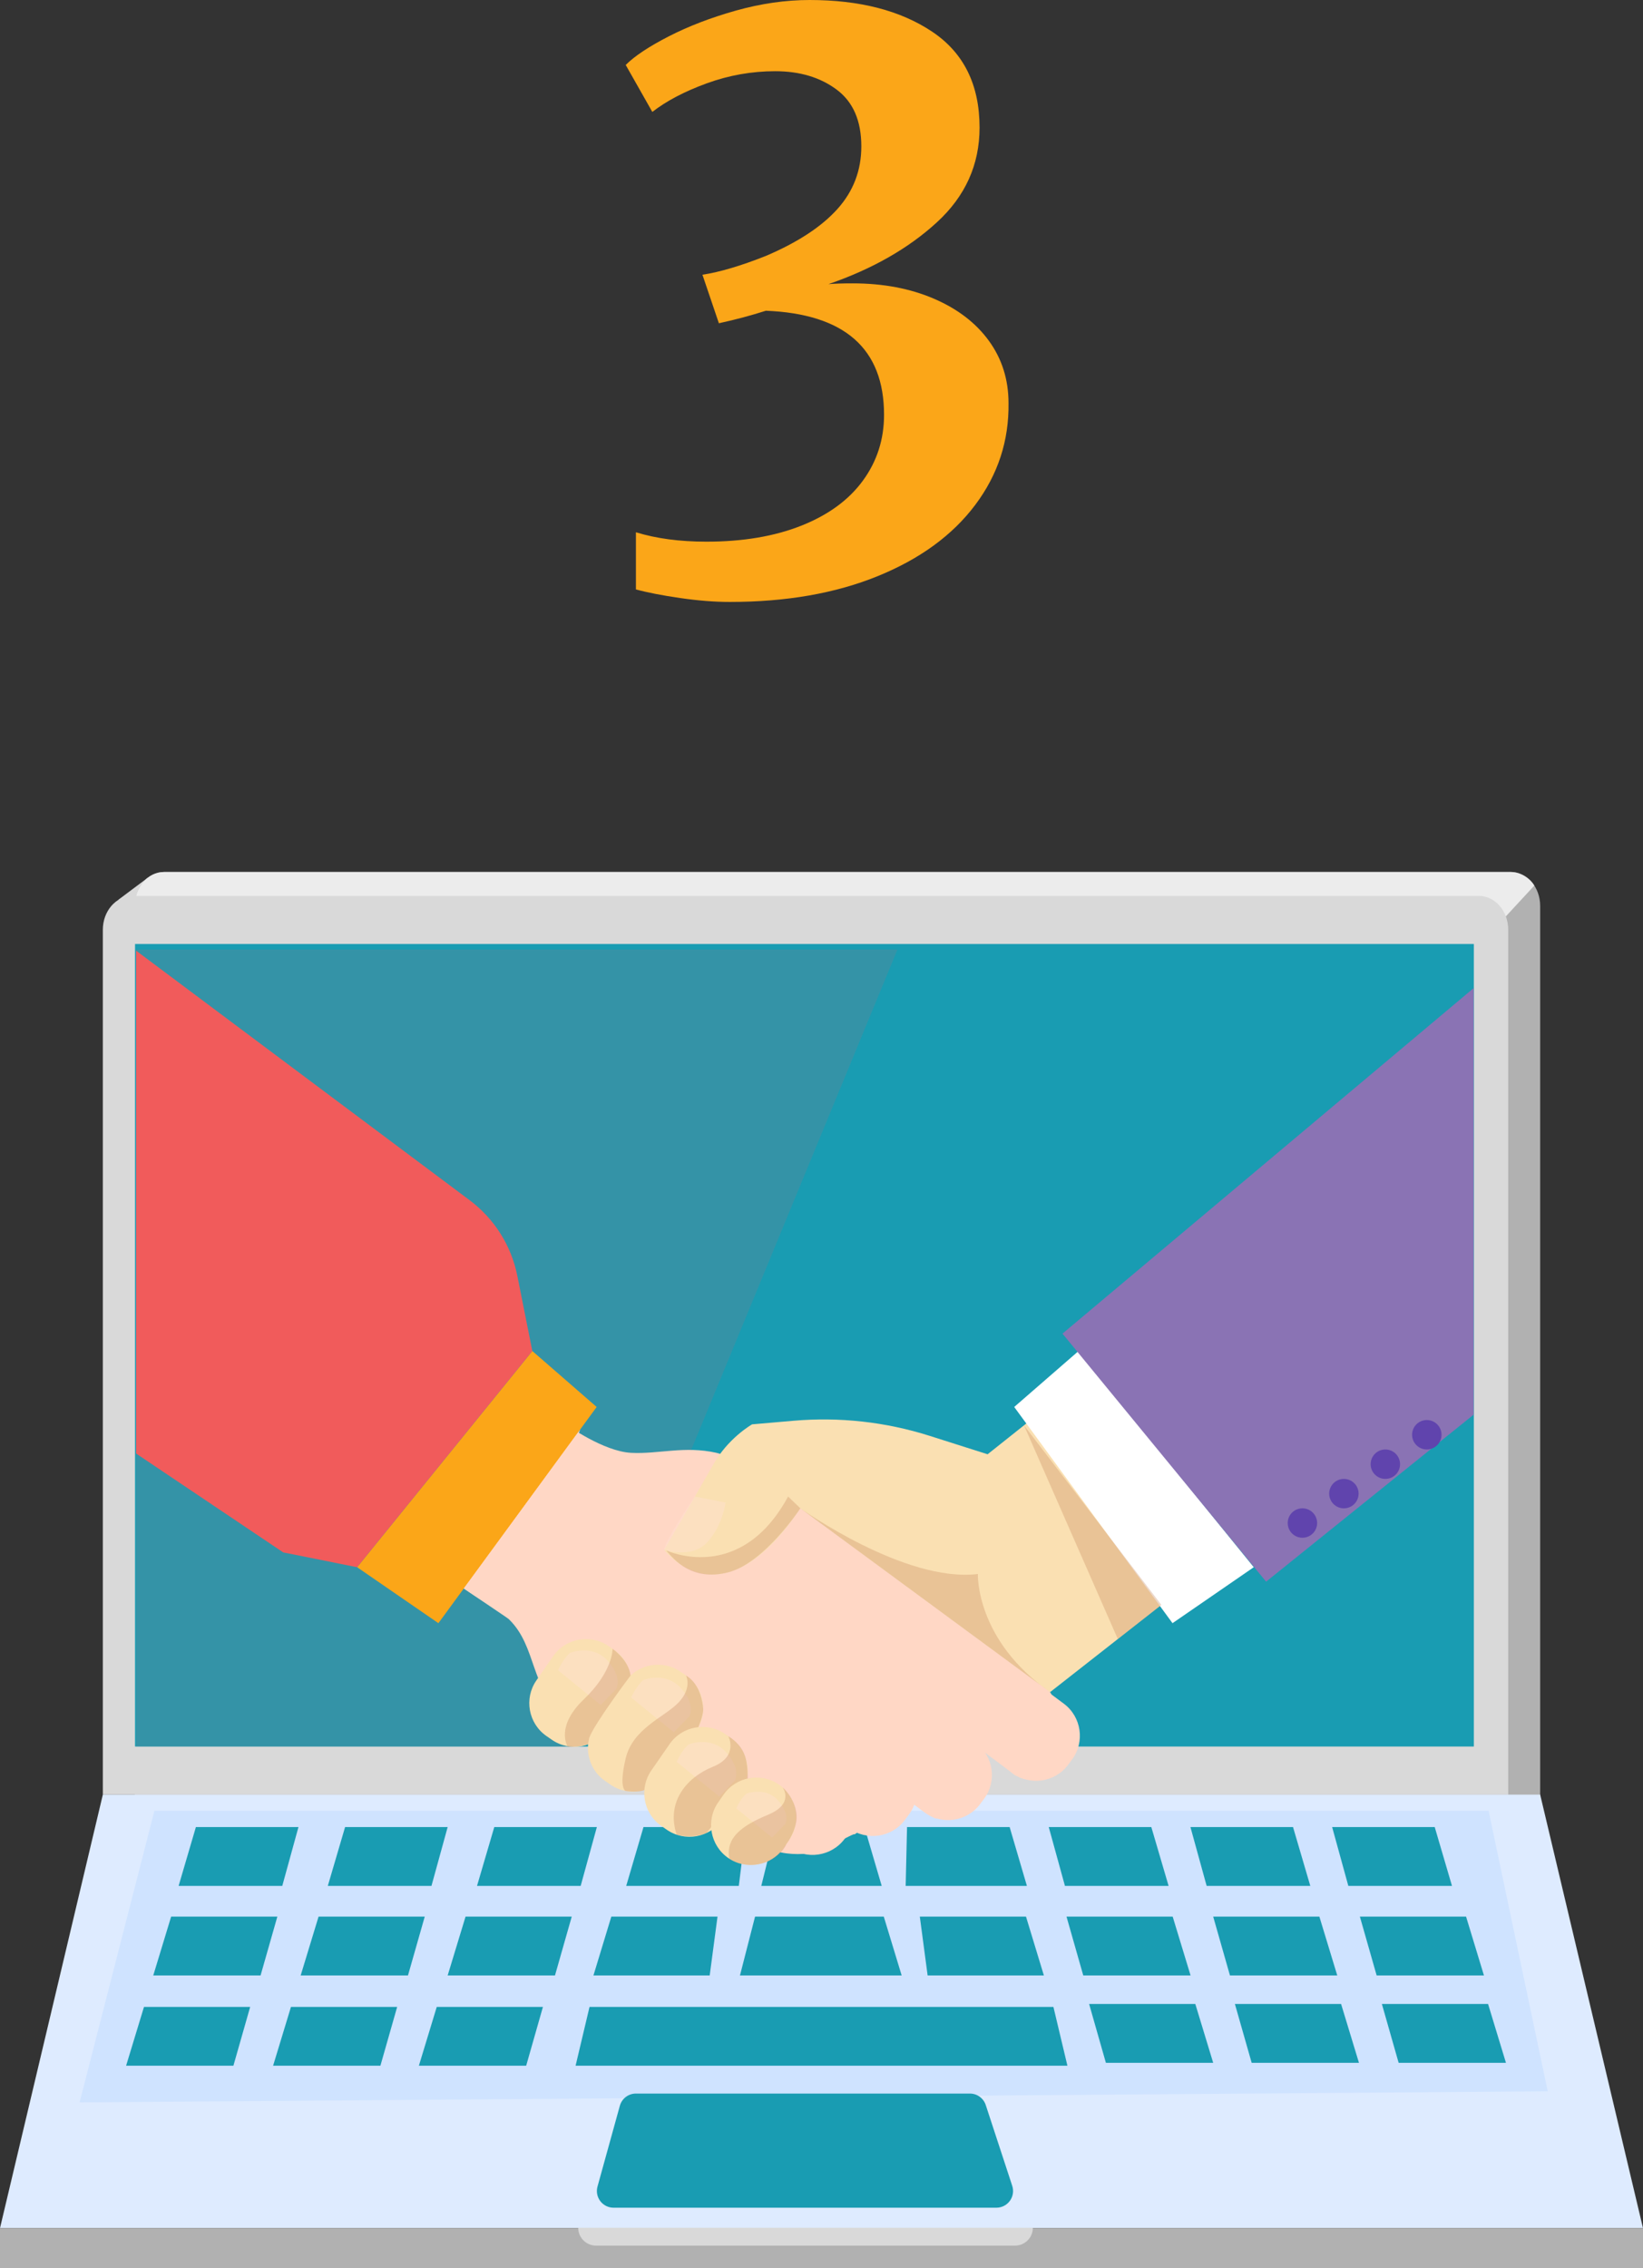 <svg xmlns="http://www.w3.org/2000/svg" xmlns:xlink="http://www.w3.org/1999/xlink" id="Vrstva_1" x="0px" y="0px" width="167.918px" height="231.821px" viewBox="0 0 167.918 231.821" xml:space="preserve"><rect x="0" y="0" width="167.918" height="231.821" fill="#333333" stroke="none"/><g>	<g>		<path fill="#FBA618" d="M69.512,61.12c-1.84-0.268-3.348-0.56-4.52-0.88V54.4c2.08,0.64,4.48,0.96,7.2,0.96   c3.732,0,6.972-0.547,9.72-1.641c2.746-1.092,4.84-2.626,6.28-4.6c1.44-1.973,2.159-4.213,2.159-6.72   c0-6.772-4.027-10.32-12.08-10.641c-1.493,0.48-3.094,0.908-4.799,1.28l-1.681-4.96c1.761-0.267,3.92-0.906,6.479-1.92   c3.253-1.387,5.693-2.986,7.32-4.8c1.627-1.813,2.44-3.946,2.44-6.4c0-2.612-0.84-4.546-2.521-5.8   c-1.68-1.253-3.773-1.88-6.279-1.88c-2.4,0-4.734,0.414-7,1.24c-2.268,0.827-4.12,1.8-5.561,2.92l-2.72-4.8   c0.906-0.906,2.372-1.881,4.399-2.921s4.32-1.92,6.881-2.64C77.792,0.36,80.299,0,82.752,0c5.12,0,9.293,1.08,12.52,3.24   s4.841,5.428,4.841,9.8c0,3.788-1.454,7.014-4.36,9.68c-2.907,2.668-6.6,4.774-11.08,6.32c0.586-0.053,1.412-0.08,2.48-0.08   c3.092,0,5.853,0.521,8.279,1.561s4.307,2.479,5.641,4.319c1.332,1.84,2,3.96,2,6.36c0.053,3.84-1.08,7.308-3.4,10.4   c-2.32,3.094-5.64,5.52-9.96,7.279c-4.319,1.761-9.36,2.641-15.12,2.641C73.045,61.521,71.352,61.387,69.512,61.12z"></path>	</g>	<g>		<g>			<g>				<g>					<path fill="#513983" d="M152.282,123.653v0.002V123.653z"></path>				</g>			</g>			<g>				<g>					<path fill="#513983" d="M37.536,178.421c-0.218,0-0.42-0.144-0.484-0.363l-7.571-25.897c-0.078-0.268,0.075-0.549,0.343-0.627      c0.268-0.077,0.549,0.075,0.627,0.343l7.572,25.897c0.078,0.269-0.076,0.549-0.344,0.626      C37.632,178.415,37.583,178.421,37.536,178.421z"></path>				</g>			</g>			<g>				<g>					<path fill="#513983" d="M32.887,160.96c-0.024,0-0.048-0.002-0.073-0.006c-0.275-0.04-0.467-0.295-0.428-0.571l2.807-19.455      c0.039-0.276,0.296-0.468,0.572-0.427c0.275,0.039,0.467,0.295,0.428,0.571l-2.807,19.454      C33.351,160.778,33.134,160.96,32.887,160.96z"></path>				</g>				<g>					<path fill="#513983" d="M33.548,162.175c-0.026,0-0.053-0.002-0.078-0.006c-0.266-0.041-6.629-1.143-19.809-12.299      c-0.213-0.18-0.239-0.498-0.06-0.711s0.499-0.24,0.712-0.06c12.906,10.923,19.25,12.06,19.313,12.07      c0.274,0.045,0.462,0.305,0.419,0.58C34.005,161.998,33.792,162.175,33.548,162.175z"></path>				</g>				<g>					<path fill="#513983" d="M23.126,146.931c-0.229,0-0.438-0.157-0.492-0.39l-4.18-17.938c-0.063-0.272,0.105-0.543,0.377-0.606      c0.274-0.063,0.545,0.105,0.607,0.377l4.18,17.938c0.063,0.271-0.105,0.542-0.377,0.606      C23.202,146.927,23.164,146.931,23.126,146.931z"></path>				</g>			</g>			<g>				<g>					<path fill="#513983" d="M135.279,185.863c-0.032,0-0.063-0.004-0.094-0.01c-0.233-0.046-0.409-0.253-0.407-0.5l0.307-33.924      c0.002-0.279,0.23-0.502,0.509-0.501s0.504,0.23,0.501,0.511l-0.307,33.924C135.786,185.641,135.558,185.865,135.279,185.863z"></path>				</g>			</g>			<g>				<g>					<polygon fill="#D9D9D9" points="12.093,91.96 15.117,89.695 13.553,92.578      "></polygon>					<path fill="#B1B1B1" d="M16.772,89.119h137.639c1.654,0,2.997,1.551,2.997,3.461v88.389v2.646H13.774v-2.646V92.58      C13.774,90.669,15.117,89.119,16.772,89.119z"></path>					<path fill="#ECECEC" d="M154.411,89.119H16.772c-1.655,0-2.998,1.551-2.998,3.461v19.089l134.499-11.923l8.537-9.238      C156.335,89.683,155.289,89.119,154.411,89.119z"></path>					<path fill="#D9D9D9" d="M10.51,183.414h143.633V95.026c0-1.912-1.342-3.461-2.997-3.461H13.507      c-1.654,0-2.997,1.549-2.997,3.461V183.414z"></path>					<rect x="13.801" y="96.478" fill="#199CB2" width="136.829" height="82.021"></rect>					<polygon opacity="0.32" fill="#6D8192" points="91.722,97.046 13.913,97.046 13.913,178.5 58.146,178.5      "></polygon>				</g>				<polygon fill="#DEEBFF" points="167.917,227.716 0,227.716 10.51,183.414 157.408,183.414     "></polygon>				<polygon fill="#CFE3FF" points="158.182,213.737 8.135,214.869 15.781,185.065 152.137,185.065     "></polygon>				<rect y="227.716" fill="#B1B1B1" width="167.917" height="4.104"></rect>				<g>					<polygon fill="#199CB2" points="60.251,205.109 58.826,211.121 109.092,211.121 107.661,205.109      "></polygon>					<g>						<polygon fill="#199CB2" points="152.083,204.811 153.912,210.824 142.944,210.824 141.231,204.811       "></polygon>						<polygon fill="#199CB2" points="137.062,204.811 138.889,210.824 127.923,210.824 126.209,204.811       "></polygon>						<polygon fill="#199CB2" points="122.163,204.811 123.991,210.824 113.024,210.824 111.31,204.811       "></polygon>					</g>					<g>						<polygon fill="#199CB2" points="14.716,205.109 12.888,211.121 23.854,211.121 25.568,205.109       "></polygon>						<polygon fill="#199CB2" points="29.737,205.109 27.911,211.121 38.878,211.121 40.591,205.109       "></polygon>						<polygon fill="#199CB2" points="44.637,205.109 42.81,211.121 53.776,211.121 55.489,205.109       "></polygon>					</g>					<g>						<polygon fill="#199CB2" points="32.558,195.882 30.729,201.896 41.696,201.896 43.41,195.882       "></polygon>						<polygon fill="#199CB2" points="47.58,195.882 45.752,201.896 56.72,201.896 58.433,195.882       "></polygon>						<polygon fill="#199CB2" points="62.479,195.882 60.651,201.896 72.532,201.896 73.331,195.882       "></polygon>					</g>					<g>						<g>							<polygon fill="#199CB2" points="17.491,195.882 15.663,201.896 26.631,201.896 28.345,195.882        "></polygon>						</g>						<g>							<polygon fill="#199CB2" points="149.835,195.882 151.663,201.896 140.696,201.896 138.982,195.882        "></polygon>						</g>						<g>							<polygon fill="#199CB2" points="134.843,195.882 136.671,201.896 125.704,201.896 123.991,195.882        "></polygon>						</g>						<g>							<polygon fill="#199CB2" points="119.851,195.882 121.679,201.896 110.712,201.896 108.999,195.882        "></polygon>						</g>						<g>							<polygon fill="#199CB2" points="104.859,195.882 106.687,201.896 94.806,201.896 94.007,195.882        "></polygon>						</g>						<g>							<polygon fill="#199CB2" points="90.324,195.882 92.152,201.896 75.626,201.896 77.168,195.882        "></polygon>						</g>					</g>					<g>						<g>							<polygon fill="#199CB2" points="20.021,186.728 18.255,192.742 28.849,192.742 30.504,186.728        "></polygon>						</g>						<g>							<polygon fill="#199CB2" points="35.269,186.728 33.503,192.742 44.097,192.742 45.752,186.728        "></polygon>						</g>						<g>							<polygon fill="#199CB2" points="50.517,186.728 48.752,192.742 59.346,192.742 61.001,186.728        "></polygon>						</g>						<g>							<polygon fill="#199CB2" points="65.767,186.728 64.001,192.742 75.508,192.742 76.249,186.728        "></polygon>						</g>						<g>							<polygon fill="#199CB2" points="146.631,186.728 148.396,192.742 137.802,192.742 136.147,186.728        "></polygon>						</g>						<g>							<polygon fill="#199CB2" points="132.149,186.728 133.915,192.742 123.321,192.742 121.665,186.728        "></polygon>						</g>						<g>							<polygon fill="#199CB2" points="117.667,186.728 119.433,192.742 108.839,192.742 107.184,186.728        "></polygon>						</g>						<g>							<polygon fill="#199CB2" points="103.187,186.728 104.952,192.742 92.561,192.742 92.702,186.728        "></polygon>						</g>						<g>							<polygon fill="#199CB2" points="88.347,186.728 90.112,192.742 77.805,192.742 79.295,186.728        "></polygon>						</g>					</g>				</g>				<g>					<path fill="#199CB2" d="M99.126,213.966c0.737,0,1.391,0.475,1.62,1.174l2.706,8.256c0.171,0.52,0.082,1.089-0.239,1.532      c-0.32,0.442-0.834,0.704-1.38,0.704H62.708c-0.533,0-1.035-0.248-1.357-0.672s-0.428-0.975-0.286-1.487l2.284-8.257      c0.203-0.738,0.877-1.25,1.643-1.25H99.126z"></path>				</g>				<path fill="#D9D9D9" d="M105.56,227.682c0,1.007-0.816,1.825-1.823,1.825H60.917c-1.008,0-1.824-0.818-1.824-1.825H105.56z"></path>			</g>		</g>		<g id="XMLID_86_">			<path id="XMLID_179_" fill="#FFD7C5" d="M57.982,145.67c0,0,3.699,2.664,6.511,2.812c2.811,0.148,5.475-0.739,8.729,0    c3.256,0.74,10.869,7.359,10.869,7.359l22.2,15.797c0,0,3.033,2.736,1.331,6.139c-1.701,3.403-5.4,1.406-8.137,0    c0,0,1.775,1.924,1.034,3.921c-0.738,1.998-4.067,4.069-7.841,0.888c0,0,0,2.737-2.219,3.626    c-2.221,0.887-3.848,1.332-5.032,2.293c-1.182,0.962-5.179,1.628-7.693,0s-18.636-11.093-21.2-14.249    c-2.565-3.156-1.9-7.329-5.729-9.698c-3.83-2.371-4.747-3.218-4.747-3.218L57.982,145.67z"></path>			<g id="XMLID_170_">				<path id="XMLID_177_" fill="#FFD7C5" d="M103.457,181.202l-24.292-18.094c-1.799-1.339-2.175-3.906-0.835-5.705l0.401-0.539     c1.34-1.799,3.907-2.173,5.706-0.834l24.292,18.092c1.798,1.341,2.174,3.908,0.834,5.705l-0.401,0.54     C107.822,182.165,105.255,182.541,103.457,181.202z"></path>				<path id="XMLID_175_" fill="#FFD7C5" d="M94.466,185.216l-24.291-18.094c-1.799-1.339-2.175-3.905-0.835-5.704l0.401-0.539     c1.341-1.8,3.908-2.174,5.706-0.835l24.291,18.093c1.798,1.339,2.175,3.906,0.835,5.705l-0.402,0.538     C98.833,186.18,96.265,186.555,94.466,185.216z"></path>				<path id="XMLID_173_" fill="#FFD7C5" d="M86.776,186.841l-24.293-18.093c-1.797-1.34-2.174-3.906-0.834-5.706l0.401-0.538     c1.339-1.799,3.907-2.174,5.706-0.835l24.291,18.093c1.798,1.34,2.174,3.907,0.836,5.705l-0.403,0.539     C91.142,187.805,88.574,188.18,86.776,186.841z"></path>				<path id="XMLID_171_" fill="#FFD7C5" d="M80.613,188.774l-12.536-9.338c-1.798-1.34-2.174-3.907-0.834-5.705l0.401-0.539     c1.339-1.799,3.906-2.174,5.705-0.834l12.537,9.338c1.799,1.339,2.174,3.906,0.835,5.705l-0.401,0.538     C84.979,189.737,82.412,190.114,80.613,188.774z"></path>			</g>			<path id="XMLID_168_" fill="#FAE0B2" d="M105.275,145.178l-4.34,3.452l-5.911-1.88c-4.498-1.428-9.234-1.955-13.938-1.545    l-4.22,0.366c0,0-2.513,1.414-4.044,4.241l-4.932,8.582c0,0,5.818,7.891,13.907-4.241l25.525,18.787l11.374-8.917    L105.275,145.178z"></path>			<path id="XMLID_166_" fill="#FAE0B2" d="M54.815,171.75l1.721-2.484c1.275-1.842,3.829-2.307,5.672-1.027l0.553,0.382    c1.844,1.276,2.307,3.829,1.029,5.673l-1.719,2.483c-1.277,1.843-3.831,2.307-5.675,1.028l-0.552-0.382    C54.003,176.145,53.538,173.594,54.815,171.75z"></path>			<path id="XMLID_164_" fill="#FAE0B2" d="M60.808,176.336l3.082-4.447c1.276-1.844,3.829-2.307,5.673-1.03l0.552,0.382    c1.844,1.278,2.307,3.832,1.029,5.675l-3.08,4.447c-1.277,1.843-3.831,2.307-5.674,1.029l-0.553-0.383    C59.993,180.734,59.53,178.179,60.808,176.336z"></path>			<polygon id="XMLID_144_" fill="#FFFFFF" points="103.655,143.796 119.833,165.892 128.138,160.172 110.232,138.077    "></polygon>			<polygon id="XMLID_142_" fill="#8A73B4" points="108.587,136.299 129.399,161.65 150.606,144.584 150.606,100.989    "></polygon>			<polygon id="XMLID_138_" fill="#FBA618" points="60.98,143.796 44.805,165.892 36.499,160.172 54.405,138.077    "></polygon>			<path id="XMLID_135_" opacity="0.46" fill="#FFE0D2" d="M67.892,158.395c0,0,2.795,0.961,4.389-0.77    c1.595-1.731,1.869-4.057,1.869-4.057l-3.129-0.619C71.021,152.95,67.921,157.434,67.892,158.395z"></path>			<path id="XMLID_133_" opacity="0.46" fill="#FFE0D2" d="M58.271,168.924c0,0,2.255-0.926,3.826,0.802    c1.571,1.727,0.888,2.884,0.888,2.884l-1.592,1.646l-4.354-3.554C57.039,170.702,57.585,169.471,58.271,168.924z"></path>			<path id="XMLID_129_" opacity="0.46" fill="#FFE0D2" d="M65.741,171.713c0,0,2.257-0.925,3.829,0.803    c1.571,1.726,0.888,2.885,0.888,2.885l-1.593,1.644l-4.353-3.554C64.513,173.491,65.059,172.259,65.741,171.713z"></path>			<path id="XMLID_126_" opacity="0.31" fill="#C48357" d="M81.799,154.154c0,0,10.668,7.631,18.141,6.713    c0,0-0.268,6.747,7.385,12.074L81.799,154.154z"></path>			<path id="XMLID_123_" opacity="0.31" fill="#C48357" d="M62.61,168.516c0,0,1.654,1.147,1.835,2.727c0,0-3.673,4.86-4.224,6.363    l-0.135,0.685c0,0-1.099,0.271-2.056,0.237c0,0-1.332-2.016,1.64-4.854C62.645,170.838,62.61,168.516,62.61,168.516z"></path>			<path id="XMLID_120_" opacity="0.31" fill="#C48357" d="M70.114,171.241c0,0,0.664,1.238-0.749,2.742    c-1.412,1.504-4.689,2.635-5.422,5.741s0,3.317,0,3.317s1.342,0.178,1.899-0.089c0.561-0.267,1.553-0.844,1.553-0.844    l3.931-5.483c0,0,0.594-1.33,0.54-2.004C71.812,173.947,71.536,172.083,70.114,171.241z"></path>			<path id="XMLID_117_" fill="#FAE0B2" d="M66.565,180.947l1.871-2.701c1.278-1.844,3.831-2.307,5.674-1.03l0.553,0.383    c1.843,1.277,2.307,3.83,1.029,5.674l-1.871,2.701c-1.277,1.843-3.83,2.307-5.674,1.029l-0.552-0.382    C65.752,185.342,65.289,182.791,66.565,180.947z"></path>			<path id="XMLID_115_" opacity="0.46" fill="#FFE0D2" d="M70.388,178.284c0,0,2.256-0.924,3.827,0.803    c1.572,1.726,0.889,2.884,0.889,2.884l-1.593,1.645l-4.353-3.555C69.158,180.06,69.704,178.831,70.388,178.284z"></path>			<path id="XMLID_113_" opacity="0.31" fill="#C48357" d="M74.439,177.443c0,0,1.088,2.05-1.577,3.122    c-2.666,1.073-4.813,3.59-3.704,6.944c0,0,1.5,0.468,3.046-0.173l4.21-5.332c0,0,0.07-1.429-0.255-2.469    C75.835,178.495,75.13,177.894,74.439,177.443z"></path>			<path id="XMLID_111_" fill="#FAE0B2" d="M73.395,184.213l0.548-0.79c1.277-1.845,3.83-2.308,5.675-1.031l0,0    c1.843,1.277,2.306,3.831,1.028,5.675l-0.549,0.791c-1.276,1.844-3.829,2.307-5.674,1.03l0,0    C72.58,188.611,72.117,186.057,73.395,184.213z"></path>			<path id="XMLID_108_" opacity="0.46" fill="#FFE0D2" d="M76.286,183.323c0,0,1.896-0.777,3.217,0.674    c1.321,1.451,0.746,2.424,0.746,2.424l-1.338,1.383l-3.66-2.987C75.251,184.816,75.711,183.782,76.286,183.323z"></path>			<path id="XMLID_106_" opacity="0.31" fill="#C48357" d="M79.997,182.694c0,0,1.215,1.643-1.473,2.765    c-2.689,1.123-4.383,2.337-3.98,4.509c0,0,1.416,1.029,3.358,0.473c1.942-0.556,2.472-1.981,2.472-1.981s0.738-0.92,0.994-2.22    C81.622,184.941,80.879,183.475,79.997,182.694z"></path>			<path id="XMLID_102_" opacity="0.31" fill="#C48357" d="M68.087,158.454c0,0,7.543,3.568,12.458-5.504l1.254,1.204    c0,0-3.688,5.604-7.378,6.543C70.732,161.635,68.95,159.465,68.087,158.454z"></path>			<polygon id="XMLID_100_" opacity="0.31" fill="#C48357" points="104.655,145.67 114.245,167.516 118.698,164.024    "></polygon>			<polygon id="XMLID_98_" fill="#FFD7C5" points="59.297,146.096 51.924,165.413 47.401,162.346    "></polygon>			<path id="XMLID_96_" fill="#FFD7C5" d="M104.072,181.576c0.048,0.026,0.091,0.06,0.134,0.089c0.158,0.031,0.315,0.094,0.46,0.157    c-4.546-4.114-11.54-10.282-12.498-10.171c-1.436,0.168,3.276,3.724,6.667,6.041c1.2,0.82,3.093,2.298,4.893,3.741    C103.843,181.469,103.957,181.514,104.072,181.576z"></path>			<path id="XMLID_94_" fill="#FFD7C5" d="M95.348,185.721c0.033,0.021,0.066,0.045,0.098,0.069c0.115,0.023,0.23,0.071,0.336,0.12    c-3.321-3.185-8.431-7.963-9.13-7.875c-1.048,0.131,2.393,2.883,4.87,4.679c0.877,0.634,2.259,1.777,3.574,2.896    C95.18,185.638,95.263,185.672,95.348,185.721z"></path>			<path id="XMLID_92_" fill="#FFD7C5" d="M87.249,187.436c0.021,0.011,0.042,0.027,0.062,0.042    c0.073,0.015,0.218-0.194,0.285-0.164c-2.108-1.966-5.424-4.675-5.868-4.621c-0.664,0.08,1.816,1.447,3.094,2.886    c0.686,0.775,0.801,1.535,1.637,2.225C86.512,187.82,87.194,187.405,87.249,187.436z"></path>			<path id="XMLID_91_" fill="#F15B5B" d="M54.405,138.077l-1.533-7.684c-0.617-3.09-2.355-5.844-4.877-7.731L13.913,97.161v51.396    l15.036,10.104l7.55,1.512L54.405,138.077z"></path>			<circle id="XMLID_90_" fill="#6044AD" cx="133.11" cy="155.657" r="1.503"></circle>			<circle id="XMLID_89_" fill="#6044AD" cx="137.348" cy="152.651" r="1.503"></circle>			<circle id="XMLID_88_" fill="#6044AD" cx="141.585" cy="149.643" r="1.503"></circle>			<circle id="XMLID_87_" fill="#6044AD" cx="145.823" cy="146.635" r="1.504"></circle>		</g>	</g></g></svg>